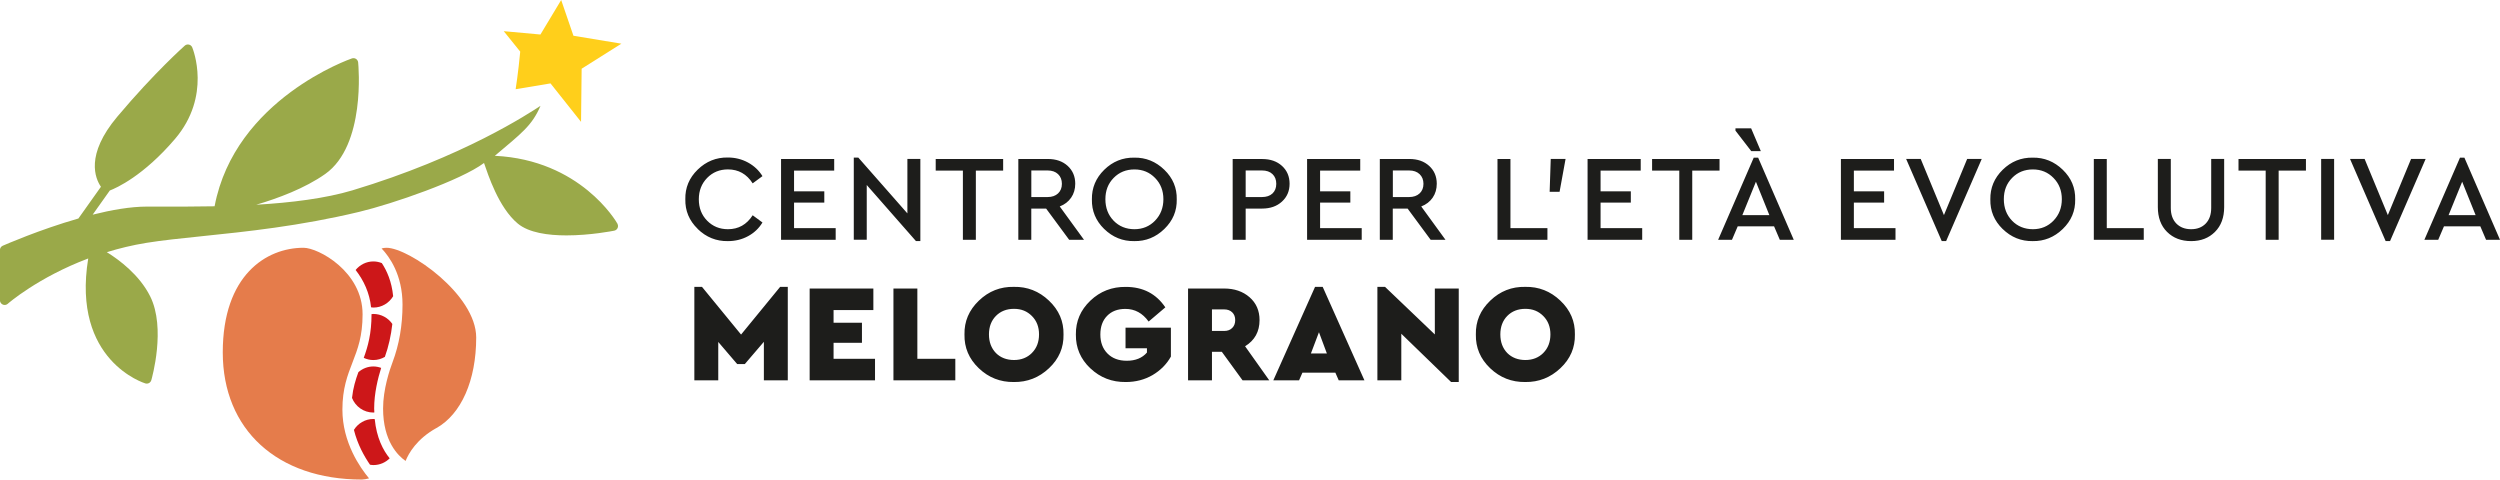 <svg xmlns="http://www.w3.org/2000/svg" id="Livello_1" viewBox="0 0 709.84 136.17"><path d="M105.37,87.26c.22.02.43.07.65.07,2.39,0,4.46-1.3,5.61-3.22-.4-4.19-1.82-7.3-3.22-9.41-.74-.29-1.54-.47-2.39-.47-2.04,0-3.85.96-5.05,2.43,2.28,2.91,3.97,6.48,4.39,10.6" fill="#cd1719"></path><path d="M106.02,89.14c-.18,0-.36.04-.53.05,0,.02,0,.04,0,.05,0,5.47-1.02,9.12-2.21,12.37.84.39,1.76.62,2.74.62,1.19,0,2.3-.34,3.26-.9,1.05-2.93,1.75-6.06,2.12-9.35-1.18-1.71-3.15-2.84-5.39-2.84" fill="#cd1719"></path><path d="M108.23,104.46c-.69-.25-1.43-.41-2.2-.41-1.64,0-3.12.62-4.27,1.62-.8,2.18-1.5,4.45-1.81,7.32.96,2.43,3.32,4.15,6.08,4.15.09,0,.17-.02.26-.03-.01-.38-.05-.73-.05-1.12,0-4.34,1.08-8.66,1.99-11.54" fill="#cd1719"></path><path d="M110.65,130.14c-1.89-2.3-3.73-5.86-4.25-11.14-.13,0-.24-.04-.37-.04-2.34,0-4.39,1.25-5.54,3.1,1.02,4.11,2.93,7.52,4.57,9.89.32.05.64.1.97.1,1.8,0,3.44-.73,4.62-1.92" fill="#cd1719"></path><path d="M97.22,116.32c0-6.02,1.46-9.78,2.87-13.42,1.47-3.8,2.86-7.39,2.86-13.65,0-12.19-12.6-18.9-16.77-18.9-10.58,0-22.93,7.78-22.93,29.72s15.5,36.09,39.49,36.09c.55,0,1.32-.15,2.05-.33-2.54-3.03-7.57-10.21-7.57-19.52" fill="#e57c4b"></path><path d="M123.87,121.57c7.1-3.96,11.34-13.58,11.34-25.74s-19.1-25.48-25.48-25.48c-.49,0-.96.08-1.39.19,2.21,2.31,5.95,7.48,5.95,15.94,0,5.91-.96,11.42-2.84,16.39-.8,2.12-2.68,7.65-2.68,13.12,0,9.3,4.25,13.41,6.39,14.89.89-2.22,3.19-6.24,8.7-9.32" fill="#e57c4b"></path><path d="M175.34,63.56c-.4-.74-10.6-18.15-34.84-19.32,7.59-6.43,10.53-8.51,12.97-14.19-3.19,2.07-21.89,14.52-53.39,23.99-7.63,2.29-17.43,3.52-27.32,4.09,6.13-1.81,13.79-4.64,19.58-8.73,11.52-8.14,9.45-30.73,9.35-31.68-.04-.4-.26-.77-.6-.99-.34-.22-.76-.28-1.15-.15-.33.11-33.24,11.51-39.01,41.99-5.7.11-11.13.1-15.83.09h-3.42c-4.61,0-10.02.95-15.37,2.29l4.87-6.86c1.9-.73,9.55-4.14,18.51-14.64,10.41-12.21,5.12-25.45,4.89-26-.17-.4-.51-.69-.93-.79-.42-.09-.86.01-1.18.3-.08.07-8.54,7.55-19.15,20.15-9.17,10.89-6.27,17.59-4.66,19.92l-6.4,9.01c-11.03,3.16-20.83,7.45-21.48,7.73-.48.21-.8.69-.8,1.22v14.26c0,.52.31,1,.79,1.22.17.08.36.12.55.12.32,0,.64-.12.89-.34.11-.1,8.59-7.49,22.84-12.86-4.75,29.1,16.05,35.43,16.26,35.49.12.04.25.05.37.05.58,0,1.11-.38,1.28-.96.17-.6,4.2-14.79-.32-23.83-3.05-6.1-8.8-10.37-12.31-12.54,3.48-1.07,7.22-1.99,11.22-2.64,4.53-.73,9.82-1.28,15.94-1.91,12.32-1.27,27.65-2.85,44.52-6.9,9.59-2.3,28.85-8.96,35.42-13.87,1.14,3.26,4.12,12.66,9.6,17.21,3.14,2.6,8.59,3.35,13.8,3.35,6.75,0,13.11-1.25,13.57-1.34.42-.08.77-.36.95-.74.18-.38.17-.83-.03-1.2" fill="#9aa949"></path><path d="M146.42,25.33l9.89-1.65,8.67,10.92.17-15.09,11.28-7.11-13.61-2.25-3.48-10.15-5.89,9.8-10.42-.95,4.68,5.81c-.54,5.85-1.3,10.67-1.3,10.67" fill="#ffcf1b"></path><path d="M438.21,100.21c-1.34,1.34-3.04,2.01-5.1,2.01s-3.82-.66-5.14-1.98c-1.32-1.37-1.97-3.13-1.97-5.29s.66-3.91,1.97-5.25c1.32-1.34,3.03-2.01,5.14-2.01s3.72.68,5.08,2.03c1.36,1.36,2.03,3.1,2.03,5.23s-.67,3.91-2.01,5.25M423.12,104.56c2.79,2.66,6.11,3.96,9.95,3.91,3.82.05,7.14-1.25,9.97-3.91,2.83-2.66,4.21-5.86,4.13-9.6.08-3.71-1.3-6.91-4.13-9.6-2.83-2.69-6.16-3.99-9.97-3.91-3.82-.08-7.13,1.22-9.93,3.91-2.81,2.69-4.17,5.89-4.09,9.6-.08,3.74,1.28,6.94,4.07,9.6M407.4,94.96l-14.14-13.51h-2.17v26.54h6.79v-13.23l14.14,13.71h2.17v-26.54h-6.79v13.03ZM372.21,100.37l2.29-6.04,2.25,6.04h-4.54ZM387.41,107.99l-11.85-26.54h-2.17l-11.85,26.54h7.31l.95-2.17h9.36l.95,2.17h7.31ZM347.6,87.85c.95,0,1.7.28,2.27.83.57.55.85,1.29.85,2.21s-.28,1.67-.85,2.23c-.57.57-1.32.85-2.27.85h-3.48v-6.12h3.48ZM353.52,98.32c2.74-1.68,4.11-4.16,4.11-7.43,0-2.69-.95-4.85-2.84-6.5-1.9-1.65-4.31-2.47-7.23-2.47h-10.23v26.07h6.79v-8.1h2.8l5.89,8.1h7.58l-6.87-9.68ZM309.6,104.58c2.79,2.65,6.15,3.94,10.07,3.89,2.79,0,5.32-.66,7.58-1.97,2.27-1.34,4-3.09,5.21-5.25v-8.22h-12.88v5.85h6.08v1.22c-1.34,1.55-3.25,2.33-5.73,2.33-2.29,0-4.11-.68-5.47-2.05-1.36-1.37-2.03-3.17-2.03-5.41s.64-3.98,1.92-5.29c1.28-1.32,3.01-1.97,5.19-1.97,2.69,0,4.88,1.2,6.6,3.59l4.74-4.03c-2.61-3.87-6.35-5.81-11.22-5.81-3.92-.05-7.28,1.25-10.07,3.91-2.79,2.66-4.16,5.86-4.11,9.6-.05,3.77,1.32,6.97,4.11,9.62M293.01,100.21c-1.34,1.34-3.04,2.01-5.1,2.01s-3.82-.66-5.13-1.98c-1.32-1.37-1.98-3.13-1.98-5.29s.66-3.91,1.98-5.25c1.32-1.34,3.03-2.01,5.13-2.01s3.72.68,5.08,2.03c1.36,1.36,2.03,3.1,2.03,5.23s-.67,3.91-2.01,5.25M277.92,104.56c2.79,2.66,6.11,3.96,9.95,3.91,3.82.05,7.14-1.25,9.97-3.91,2.83-2.66,4.21-5.86,4.13-9.6.08-3.71-1.3-6.91-4.13-9.6s-6.16-3.99-9.97-3.91c-3.82-.08-7.13,1.22-9.93,3.91-2.8,2.69-4.17,5.89-4.09,9.6-.08,3.74,1.28,6.94,4.07,9.6M271.25,107.99v-6.12h-10.78v-19.95h-6.79v26.07h17.58ZM248.45,107.99v-6.12h-11.77v-4.54h8.06v-5.69h-8.06v-3.6h11.3v-6.12h-18.09v26.07h18.57ZM210.42,95l-11.1-13.55h-2.17v26.54h6.79v-10.9l5.37,6.28h2.17l5.41-6.32v10.94h6.79v-26.54h-2.17l-11.1,13.55Z" fill="#1d1d1b"></path><path d="M695.24,61.09l3.86-9.49,3.82,9.49h-7.68ZM709.84,68.08l-10.11-23.32h-1.25l-10.11,23.32h3.93l1.63-3.82h10.32l1.63,3.82h3.96ZM678,61.09l-6.6-15.96h-4.14l10.11,23.32h1.25l10.11-23.32h-4.14l-6.6,15.96ZM662.74,45.13h-3.68v22.94h3.68v-22.94ZM646.99,68.08v-19.64h7.75v-3.3h-19.15v3.3h7.72v19.64h3.68ZM615.31,65.85c1.75,1.74,4.03,2.61,6.83,2.61s5.01-.87,6.76-2.61,2.62-4.09,2.62-7.06v-13.66h-3.68v13.9c0,1.9-.52,3.38-1.56,4.45-1.04,1.07-2.42,1.6-4.14,1.6s-3.13-.53-4.19-1.6c-1.05-1.07-1.58-2.55-1.58-4.45v-13.9h-3.68v13.66c0,2.97.87,5.32,2.62,7.06M608.69,68.08v-3.3h-10.5v-19.64h-3.68v22.94h14.18ZM583.07,62.65c-1.58,1.62-3.53,2.43-5.87,2.43s-4.36-.81-5.91-2.42c-1.55-1.61-2.33-3.64-2.33-6.1s.78-4.45,2.35-6.05c1.56-1.6,3.53-2.4,5.89-2.4s4.3.81,5.87,2.42c1.58,1.61,2.36,3.62,2.36,6.03s-.79,4.46-2.36,6.08M568.63,65.02c2.4,2.34,5.24,3.49,8.53,3.44,3.27.05,6.11-1.1,8.53-3.44,2.42-2.34,3.6-5.14,3.53-8.41.07-3.27-1.11-6.07-3.53-8.41-2.42-2.34-5.27-3.49-8.53-3.44-3.29-.05-6.13,1.1-8.52,3.44-2.39,2.34-3.56,5.15-3.51,8.41-.07,3.27,1.1,6.07,3.49,8.41M551.96,61.09l-6.6-15.96h-4.14l10.11,23.32h1.25l10.11-23.32h-4.14l-6.6,15.96ZM538.2,68.08v-3.3h-11.82v-7.26h8.59v-3.2h-8.59v-5.88h11.4v-3.3h-15.08v22.94h15.5ZM499.96,42.91l-2.75-6.47h-4.45v.66l4.48,5.81h2.71ZM494.71,61.09l3.86-9.49,3.82,9.49h-7.68ZM509.31,68.08l-10.11-23.32h-1.25l-10.11,23.32h3.93l1.63-3.82h10.32l1.63,3.82h3.96ZM480.49,68.08v-19.64h7.75v-3.3h-19.15v3.3h7.72v19.64h3.68ZM466.28,68.08v-3.3h-11.82v-7.26h8.59v-3.2h-8.59v-5.88h11.4v-3.3h-15.09v22.94h15.5ZM442.82,54.45l1.7-9.32h-4.21l-.31,9.32h2.81ZM439.37,68.08v-3.3h-10.5v-19.64h-3.68v22.94h14.18ZM400.1,48.4c1.25,0,2.24.35,2.97,1.04.73.7,1.1,1.61,1.1,2.75s-.36,2.04-1.1,2.73c-.73.68-1.72,1.03-2.97,1.03h-4.62v-7.54h4.62ZM403.54,58.62c1.39-.53,2.47-1.37,3.25-2.5.78-1.13,1.16-2.46,1.16-3.96,0-2.06-.72-3.75-2.16-5.06-1.44-1.31-3.31-1.96-5.63-1.96h-8.38v22.94h3.68v-8.86h4.21l6.54,8.86h4.21l-6.88-9.46ZM386.64,68.08v-3.3h-11.82v-7.26h8.59v-3.2h-8.59v-5.88h11.4v-3.3h-15.09v22.94h15.5ZM353.69,48.4h4.62c1.27,0,2.27.34,2.99,1.03.72.68,1.08,1.6,1.08,2.76s-.36,2.07-1.08,2.75c-.72.67-1.71,1.01-2.99,1.01h-4.62v-7.54ZM353.69,68.08v-8.86h4.69c2.29,0,4.17-.66,5.61-1.98,1.45-1.32,2.17-3.01,2.17-5.07s-.72-3.75-2.15-5.06c-1.44-1.31-3.31-1.96-5.63-1.96h-8.38v22.94h3.69ZM327.97,62.65c-1.58,1.62-3.53,2.43-5.87,2.43s-4.36-.81-5.91-2.42c-1.55-1.61-2.33-3.64-2.33-6.1s.78-4.45,2.35-6.05,3.53-2.4,5.89-2.4,4.3.81,5.87,2.42c1.58,1.61,2.36,3.62,2.36,6.03s-.79,4.46-2.36,6.08M313.53,65.02c2.4,2.34,5.24,3.49,8.53,3.44,3.27.05,6.11-1.1,8.53-3.44,2.42-2.34,3.6-5.14,3.53-8.41.07-3.27-1.11-6.07-3.53-8.41-2.42-2.34-5.27-3.49-8.53-3.44-3.29-.05-6.13,1.1-8.52,3.44-2.39,2.34-3.56,5.15-3.51,8.41-.07,3.27,1.1,6.07,3.49,8.41M297.45,48.4c1.25,0,2.24.35,2.97,1.04.73.7,1.09,1.61,1.09,2.75s-.36,2.04-1.09,2.73c-.73.68-1.72,1.03-2.97,1.03h-4.62v-7.54h4.62ZM300.89,58.62c1.39-.53,2.47-1.37,3.25-2.5.78-1.13,1.16-2.46,1.16-3.96,0-2.06-.72-3.75-2.15-5.06-1.44-1.31-3.31-1.96-5.63-1.96h-8.38v22.94h3.68v-8.86h4.21l6.54,8.86h4.21l-6.88-9.46ZM277.08,68.08v-19.64h7.75v-3.3h-19.15v3.3h7.72v19.64h3.68ZM257.65,60.6l-13.94-15.85h-1.29v23.32h3.68v-15.54l13.97,15.92h1.25v-23.32h-3.68v15.47ZM237.28,68.08v-3.3h-11.82v-7.26h8.59v-3.2h-8.59v-5.88h11.4v-3.3h-15.09v22.94h15.5ZM198.11,65.02c2.41,2.34,5.26,3.49,8.55,3.44,2.11,0,4.03-.47,5.75-1.41,1.73-.94,3.09-2.23,4.08-3.88l-2.78-2.05c-1.69,2.64-4.03,3.96-7.02,3.96-2.36,0-4.33-.81-5.91-2.42-1.58-1.61-2.36-3.63-2.36-6.07s.79-4.46,2.36-6.07c1.57-1.61,3.54-2.42,5.91-2.42,2.99,0,5.33,1.32,7.02,3.96l2.78-2.05c-1-1.62-2.36-2.91-4.1-3.86-1.74-.95-3.65-1.43-5.74-1.43-3.29-.05-6.14,1.1-8.55,3.44-2.41,2.34-3.58,5.15-3.51,8.41-.07,3.27,1.1,6.07,3.51,8.41" fill="#1d1d1b"></path></svg>